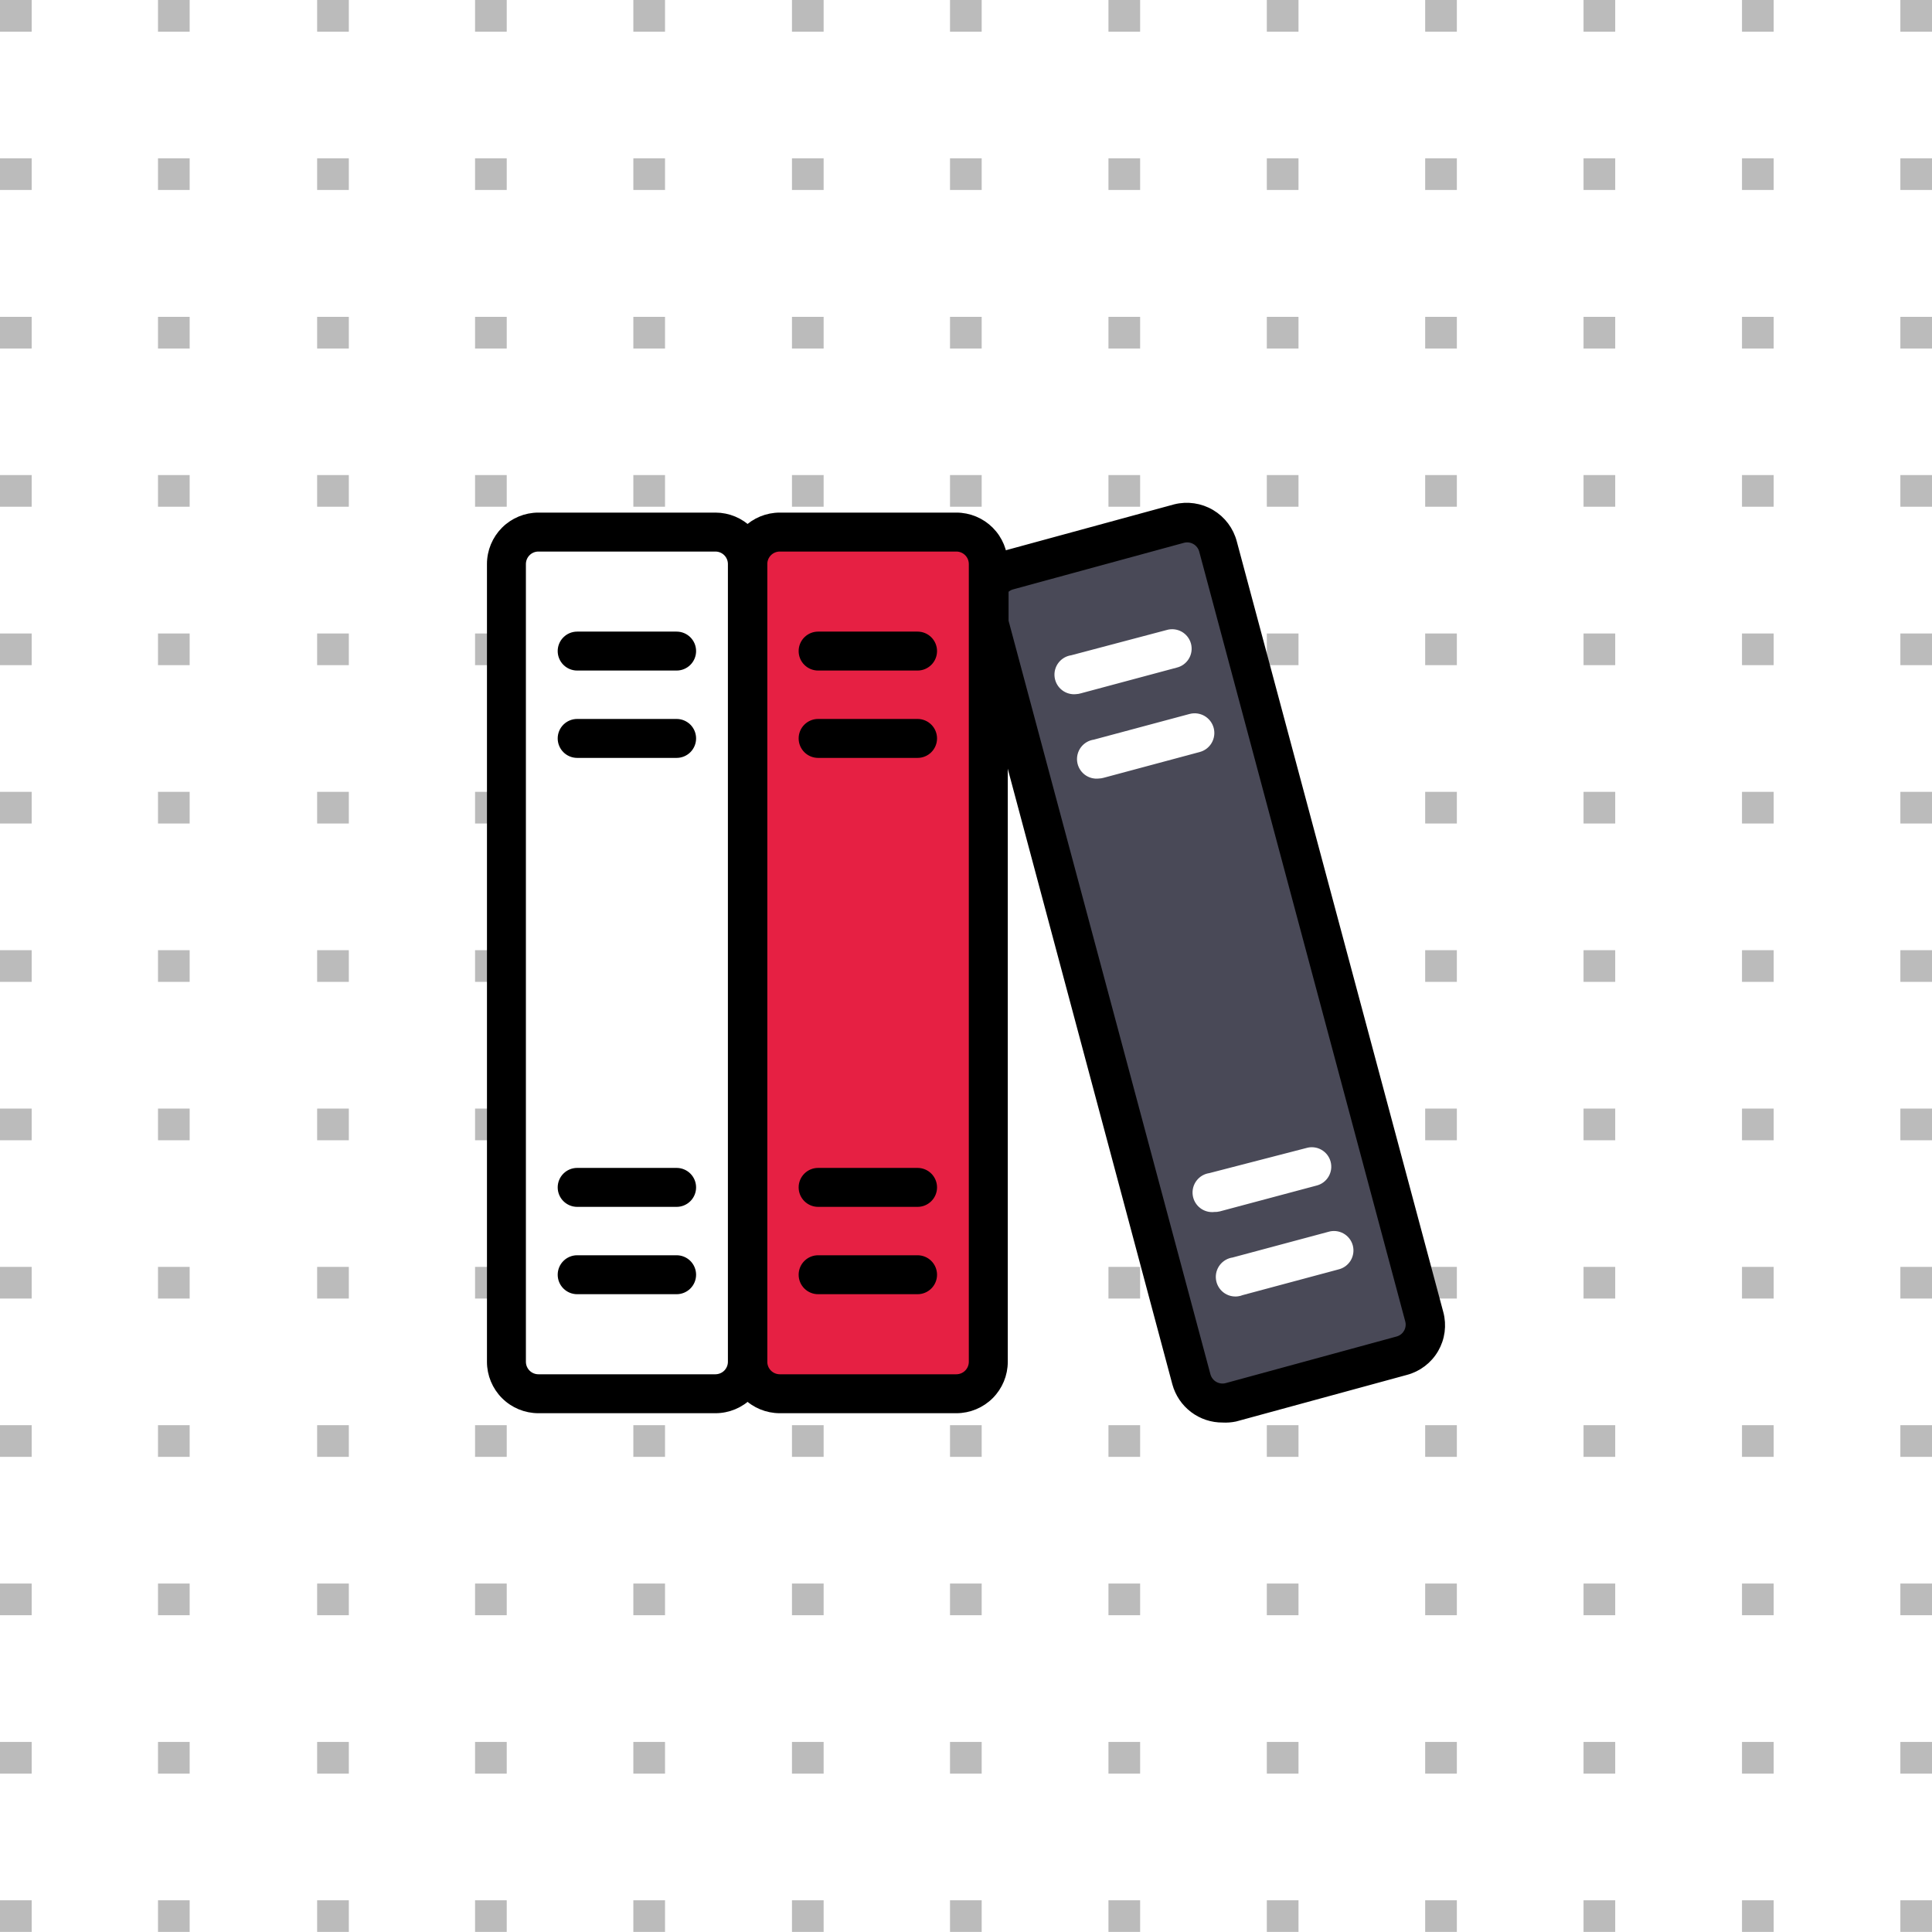 <svg width="122" height="122" viewBox="0 0 122 122" fill="none" xmlns="http://www.w3.org/2000/svg">
<rect width="122" height="122" fill="white"/>
<g clip-path="url(#clip0_1273_16021)">
<rect width="2" height="2" fill="#BBBBBB"/>
<rect width="2" height="2" transform="translate(9.977)" fill="#BBBBBB"/>
<rect width="2" height="2" transform="translate(20.027)" fill="#BBBBBB"/>
<rect width="2" height="2" transform="translate(29.998)" fill="#BBBBBB"/>
<rect width="2" height="2" transform="translate(39.994)" fill="#BBBBBB"/>
<rect width="2" height="2" transform="translate(50.01)" fill="#BBBBBB"/>
<rect width="2" height="2" transform="translate(59.99)" fill="#BBBBBB"/>
<rect width="2" height="2" transform="translate(69.996)" fill="#BBBBBB"/>
<rect width="2" height="2" transform="translate(79.996)" fill="#BBBBBB"/>
<rect width="2" height="2" transform="translate(89.996)" fill="#BBBBBB"/>
<rect width="2" height="2" transform="translate(99.996)" fill="#BBBBBB"/>
<rect width="2" height="2" transform="translate(110.002)" fill="#BBBBBB"/>
<rect width="2" height="2" transform="translate(120.002)" fill="#BBBBBB"/>
<rect width="2" height="2" transform="translate(0 9.996)" fill="#BBBBBB"/>
<rect width="2" height="2" transform="translate(9.977 9.996)" fill="#BBBBBB"/>
<rect width="2" height="2" transform="translate(59.99 9.996)" fill="#BBBBBB"/>
<rect width="2" height="2" transform="translate(69.996 9.996)" fill="#BBBBBB"/>
<rect width="2" height="2" transform="translate(79.996 9.996)" fill="#BBBBBB"/>
<rect width="2" height="2" transform="translate(89.996 9.996)" fill="#BBBBBB"/>
<rect width="2" height="2" transform="translate(20.027 9.996)" fill="#BBBBBB"/>
<rect width="2" height="2" transform="translate(29.998 9.996)" fill="#BBBBBB"/>
<rect width="2" height="2" transform="translate(39.994 9.996)" fill="#BBBBBB"/>
<rect width="2" height="2" transform="translate(50.01 9.996)" fill="#BBBBBB"/>
<rect width="2" height="2" transform="translate(99.996 9.996)" fill="#BBBBBB"/>
<rect width="2" height="2" transform="translate(110.002 9.996)" fill="#BBBBBB"/>
<rect width="2" height="2" transform="translate(59.99 20.008)" fill="#BBBBBB"/>
<rect width="2" height="2" transform="translate(69.996 20.008)" fill="#BBBBBB"/>
<rect width="2" height="2" transform="translate(79.996 20.008)" fill="#BBBBBB"/>
<rect width="2" height="2" transform="translate(89.996 20.008)" fill="#BBBBBB"/>
<rect width="2" height="2" transform="translate(120.002 9.996)" fill="#BBBBBB"/>
<rect width="2" height="2" transform="translate(0 20.008)" fill="#BBBBBB"/>
<rect width="2" height="2" transform="translate(9.977 20.008)" fill="#BBBBBB"/>
<rect width="2" height="2" transform="translate(20.027 20.008)" fill="#BBBBBB"/>
<rect width="2" height="2" transform="translate(29.998 20.008)" fill="#BBBBBB"/>
<rect width="2" height="2" transform="translate(59.99 29.998)" fill="#BBBBBB"/>
<rect width="2" height="2" transform="translate(69.996 29.998)" fill="#BBBBBB"/>
<rect width="2" height="2" transform="translate(79.996 29.998)" fill="#BBBBBB"/>
<rect width="2" height="2" transform="translate(89.996 29.998)" fill="#BBBBBB"/>
<rect width="2" height="2" transform="translate(39.994 20.008)" fill="#BBBBBB"/>
<rect width="2" height="2" transform="translate(50.01 20.008)" fill="#BBBBBB"/>
<rect width="2" height="2" transform="translate(99.996 20.008)" fill="#BBBBBB"/>
<rect width="2" height="2" transform="translate(110.002 20.008)" fill="#BBBBBB"/>
<rect width="2" height="2" transform="translate(120.002 20.008)" fill="#BBBBBB"/>
<rect width="2" height="2" transform="translate(59.99 40.002)" fill="#BBBBBB"/>
<rect width="2" height="2" transform="translate(69.996 40.002)" fill="#BBBBBB"/>
<rect width="2" height="2" transform="translate(79.996 40.002)" fill="#BBBBBB"/>
<rect width="2" height="2" transform="translate(89.996 40.002)" fill="#BBBBBB"/>
<rect width="2" height="2" transform="translate(0 29.998)" fill="#BBBBBB"/>
<rect width="2" height="2" transform="translate(9.977 29.998)" fill="#BBBBBB"/>
<rect width="2" height="2" transform="translate(20.027 29.998)" fill="#BBBBBB"/>
<rect width="2" height="2" transform="translate(29.998 29.998)" fill="#BBBBBB"/>
<rect width="2" height="2" transform="translate(39.994 29.998)" fill="#BBBBBB"/>
<rect width="2" height="2" transform="translate(50.01 29.998)" fill="#BBBBBB"/>
<rect width="2" height="2" transform="translate(59.99 50.002)" fill="#BBBBBB"/>
<rect width="2" height="2" transform="translate(69.996 50.002)" fill="#BBBBBB"/>
<rect width="2" height="2" transform="translate(79.996 50.002)" fill="#BBBBBB"/>
<rect width="2" height="2" transform="translate(89.996 50.002)" fill="#BBBBBB"/>
<rect width="2" height="2" transform="translate(99.996 29.998)" fill="#BBBBBB"/>
<rect width="2" height="2" transform="translate(110.002 29.998)" fill="#BBBBBB"/>
<rect width="2" height="2" transform="translate(120.002 29.998)" fill="#BBBBBB"/>
<rect width="2" height="2" transform="translate(0 40.002)" fill="#BBBBBB"/>
<rect width="2" height="2" transform="translate(9.977 40.002)" fill="#BBBBBB"/>
<rect width="2" height="2" transform="translate(59.99 60.002)" fill="#BBBBBB"/>
<rect width="2" height="2" transform="translate(59.99 99.996)" fill="#BBBBBB"/>
<rect width="2" height="2" transform="translate(69.996 60.002)" fill="#BBBBBB"/>
<rect width="2" height="2" transform="translate(69.996 99.996)" fill="#BBBBBB"/>
<rect width="2" height="2" transform="translate(79.996 60.002)" fill="#BBBBBB"/>
<rect width="2" height="2" transform="translate(79.996 99.996)" fill="#BBBBBB"/>
<rect width="2" height="2" transform="translate(89.996 60.002)" fill="#BBBBBB"/>
<rect width="2" height="2" transform="translate(89.996 99.996)" fill="#BBBBBB"/>
<rect width="2" height="2" transform="translate(20.027 40.002)" fill="#BBBBBB"/>
<rect width="2" height="2" transform="translate(29.998 40.002)" fill="#BBBBBB"/>
<rect width="2" height="2" transform="translate(39.994 40.002)" fill="#BBBBBB"/>
<rect width="2" height="2" transform="translate(50.01 40.002)" fill="#BBBBBB"/>
<rect width="2" height="2" transform="translate(99.996 40.002)" fill="#BBBBBB"/>
<rect width="2" height="2" transform="translate(110.002 40.002)" fill="#BBBBBB"/>
<rect width="2" height="2" transform="translate(59.99 70.004)" fill="#BBBBBB"/>
<rect width="2" height="2" transform="translate(59.99 109.998)" fill="#BBBBBB"/>
<rect width="2" height="2" transform="translate(69.996 70.004)" fill="#BBBBBB"/>
<rect width="2" height="2" transform="translate(69.996 109.998)" fill="#BBBBBB"/>
<rect width="2" height="2" transform="translate(79.996 70.004)" fill="#BBBBBB"/>
<rect width="2" height="2" transform="translate(79.996 109.998)" fill="#BBBBBB"/>
<rect width="2" height="2" transform="translate(89.996 70.004)" fill="#BBBBBB"/>
<rect width="2" height="2" transform="translate(89.996 109.998)" fill="#BBBBBB"/>
<rect width="2" height="2" transform="translate(120.002 40.002)" fill="#BBBBBB"/>
<rect width="2" height="2" transform="translate(0 50.002)" fill="#BBBBBB"/>
<rect width="2" height="2" transform="translate(9.977 50.002)" fill="#BBBBBB"/>
<rect width="2" height="2" transform="translate(20.027 50.002)" fill="#BBBBBB"/>
<rect width="2" height="2" transform="translate(29.998 50.002)" fill="#BBBBBB"/>
<rect width="2" height="2" transform="translate(59.99 80)" fill="#BBBBBB"/>
<rect width="2" height="2" transform="translate(59.99 119.994)" fill="#BBBBBB"/>
<rect width="2" height="2" transform="translate(69.996 80)" fill="#BBBBBB"/>
<rect width="2" height="2" transform="translate(69.996 119.994)" fill="#BBBBBB"/>
<rect width="2" height="2" transform="translate(79.996 80)" fill="#BBBBBB"/>
<rect width="2" height="2" transform="translate(79.996 119.994)" fill="#BBBBBB"/>
<rect width="2" height="2" transform="translate(89.996 80)" fill="#BBBBBB"/>
<rect width="2" height="2" transform="translate(89.996 119.994)" fill="#BBBBBB"/>
<rect width="2" height="2" transform="translate(39.994 50.002)" fill="#BBBBBB"/>
<rect width="2" height="2" transform="translate(50.01 50.002)" fill="#BBBBBB"/>
<rect width="2" height="2" transform="translate(99.996 50.002)" fill="#BBBBBB"/>
<rect width="2" height="2" transform="translate(110.002 50.002)" fill="#BBBBBB"/>
<rect width="2" height="2" transform="translate(120.002 50.002)" fill="#BBBBBB"/>
<rect width="2" height="2" transform="translate(59.99 89.996)" fill="#BBBBBB"/>
<rect width="2" height="2" transform="translate(69.996 89.996)" fill="#BBBBBB"/>
<rect width="2" height="2" transform="translate(79.996 89.996)" fill="#BBBBBB"/>
<rect width="2" height="2" transform="translate(89.996 89.996)" fill="#BBBBBB"/>
<rect width="2" height="2" transform="translate(0 60.002)" fill="#BBBBBB"/>
<rect width="2" height="2" transform="translate(0 99.996)" fill="#BBBBBB"/>
<rect width="2" height="2" transform="translate(9.977 60.002)" fill="#BBBBBB"/>
<rect width="2" height="2" transform="translate(9.977 99.996)" fill="#BBBBBB"/>
<rect width="2" height="2" transform="translate(20.027 60.002)" fill="#BBBBBB"/>
<rect width="2" height="2" transform="translate(20.027 99.996)" fill="#BBBBBB"/>
<rect width="2" height="2" transform="translate(29.998 60.002)" fill="#BBBBBB"/>
<rect width="2" height="2" transform="translate(29.998 99.996)" fill="#BBBBBB"/>
<rect width="2" height="2" transform="translate(39.994 60.002)" fill="#BBBBBB"/>
<rect width="2" height="2" transform="translate(39.994 99.996)" fill="#BBBBBB"/>
<rect width="2" height="2" transform="translate(50.01 60.002)" fill="#BBBBBB"/>
<rect width="2" height="2" transform="translate(50.01 99.996)" fill="#BBBBBB"/>
<rect width="2" height="2" transform="translate(99.996 60.002)" fill="#BBBBBB"/>
<rect width="2" height="2" transform="translate(99.996 99.996)" fill="#BBBBBB"/>
<rect width="2" height="2" transform="translate(110.002 60.002)" fill="#BBBBBB"/>
<rect width="2" height="2" transform="translate(110.002 99.996)" fill="#BBBBBB"/>
<rect width="2" height="2" transform="translate(120.002 60.002)" fill="#BBBBBB"/>
<rect width="2" height="2" transform="translate(120.002 99.996)" fill="#BBBBBB"/>
<rect width="2" height="2" transform="translate(0 70.004)" fill="#BBBBBB"/>
<rect width="2" height="2" transform="translate(0 109.998)" fill="#BBBBBB"/>
<rect width="2" height="2" transform="translate(9.977 70.004)" fill="#BBBBBB"/>
<rect width="2" height="2" transform="translate(9.977 109.998)" fill="#BBBBBB"/>
<rect width="2" height="2" transform="translate(20.027 70.004)" fill="#BBBBBB"/>
<rect width="2" height="2" transform="translate(20.027 109.998)" fill="#BBBBBB"/>
<rect width="2" height="2" transform="translate(29.998 70.004)" fill="#BBBBBB"/>
<rect width="2" height="2" transform="translate(29.998 109.998)" fill="#BBBBBB"/>
<rect width="2" height="2" transform="translate(39.994 70.004)" fill="#BBBBBB"/>
<rect width="2" height="2" transform="translate(39.994 109.998)" fill="#BBBBBB"/>
<rect width="2" height="2" transform="translate(50.01 70.004)" fill="#BBBBBB"/>
<rect width="2" height="2" transform="translate(50.01 109.998)" fill="#BBBBBB"/>
<rect width="2" height="2" transform="translate(99.996 70.004)" fill="#BBBBBB"/>
<rect width="2" height="2" transform="translate(99.996 109.998)" fill="#BBBBBB"/>
<rect width="2" height="2" transform="translate(110.002 70.004)" fill="#BBBBBB"/>
<rect width="2" height="2" transform="translate(110.002 109.998)" fill="#BBBBBB"/>
<rect width="2" height="2" transform="translate(120.002 70.004)" fill="#BBBBBB"/>
<rect width="2" height="2" transform="translate(120.002 109.998)" fill="#BBBBBB"/>
<rect width="2" height="2" transform="translate(0 80)" fill="#BBBBBB"/>
<rect width="2" height="2" transform="translate(0 119.994)" fill="#BBBBBB"/>
<rect width="2" height="2" transform="translate(9.977 80)" fill="#BBBBBB"/>
<rect width="2" height="2" transform="translate(9.977 119.994)" fill="#BBBBBB"/>
<rect width="2" height="2" transform="translate(20.027 80)" fill="#BBBBBB"/>
<rect width="2" height="2" transform="translate(20.027 119.994)" fill="#BBBBBB"/>
<rect width="2" height="2" transform="translate(29.998 80)" fill="#BBBBBB"/>
<rect width="2" height="2" transform="translate(29.998 119.994)" fill="#BBBBBB"/>
<rect width="2" height="2" transform="translate(39.994 80)" fill="#BBBBBB"/>
<rect width="2" height="2" transform="translate(39.994 119.994)" fill="#BBBBBB"/>
<rect width="2" height="2" transform="translate(50.01 80)" fill="#BBBBBB"/>
<rect width="2" height="2" transform="translate(50.01 119.994)" fill="#BBBBBB"/>
<rect width="2" height="2" transform="translate(99.996 80)" fill="#BBBBBB"/>
<rect width="2" height="2" transform="translate(99.996 119.994)" fill="#BBBBBB"/>
<rect width="2" height="2" transform="translate(110.002 80)" fill="#BBBBBB"/>
<rect width="2" height="2" transform="translate(110.002 119.994)" fill="#BBBBBB"/>
<rect width="2" height="2" transform="translate(120.002 80)" fill="#BBBBBB"/>
<rect width="2" height="2" transform="translate(120.002 119.994)" fill="#BBBBBB"/>
<rect width="2" height="2" transform="translate(0 89.996)" fill="#BBBBBB"/>
<rect width="2" height="2" transform="translate(9.977 89.996)" fill="#BBBBBB"/>
<rect width="2" height="2" transform="translate(20.027 89.996)" fill="#BBBBBB"/>
<rect width="2" height="2" transform="translate(29.998 89.996)" fill="#BBBBBB"/>
<rect width="2" height="2" transform="translate(39.994 89.996)" fill="#BBBBBB"/>
<rect width="2" height="2" transform="translate(50.01 89.996)" fill="#BBBBBB"/>
<rect width="2" height="2" transform="translate(99.996 89.996)" fill="#BBBBBB"/>
<rect width="2" height="2" transform="translate(110.002 89.996)" fill="#BBBBBB"/>
<rect width="2" height="2" transform="translate(120.002 89.996)" fill="#BBBBBB"/>
</g>
<path d="M47.194 35.617V85.993C47.194 86.526 46.982 87.038 46.606 87.416C46.23 87.795 45.719 88.008 45.185 88.011H33.997C33.462 88.011 32.949 87.799 32.57 87.42C32.192 87.041 31.979 86.528 31.979 85.993V35.617C31.979 35.352 32.031 35.09 32.133 34.845C32.234 34.6 32.383 34.378 32.57 34.191C32.949 33.812 33.462 33.599 33.997 33.599H45.185C45.719 33.602 46.23 33.816 46.606 34.194C46.982 34.572 47.194 35.084 47.194 35.617Z" fill="white"/>
<path d="M60.391 33.599H49.213C48.098 33.599 47.195 34.503 47.195 35.617V85.993C47.195 87.108 48.098 88.011 49.213 88.011H60.391C61.506 88.011 62.409 87.108 62.409 85.993V35.617C62.409 34.503 61.506 33.599 60.391 33.599Z" fill="#E62043"/>
<path d="M88.516 85.631L77.74 88.57C77.223 88.704 76.674 88.63 76.211 88.362C75.749 88.094 75.411 87.655 75.271 87.139L62.417 39.252V36.921C62.543 36.682 62.717 36.471 62.928 36.303C63.138 36.134 63.382 36.011 63.642 35.941L74.419 33.002C74.936 32.867 75.485 32.942 75.947 33.209C76.409 33.477 76.747 33.917 76.887 34.432L89.947 83.172C90.081 83.687 90.006 84.235 89.738 84.696C89.47 85.157 89.031 85.493 88.516 85.631Z" fill="#494957"/>
<path d="M45.186 88.99H33.998C33.203 88.99 32.44 88.675 31.878 88.112C31.316 87.55 31 86.788 31 85.993V35.617C31 34.822 31.316 34.06 31.878 33.497C32.44 32.935 33.203 32.619 33.998 32.619H45.186C45.979 32.622 46.739 32.939 47.299 33.501C47.859 34.063 48.174 34.824 48.174 35.617V85.993C48.174 86.786 47.859 87.547 47.299 88.109C46.739 88.671 45.979 88.988 45.186 88.99ZM33.998 34.579C33.722 34.579 33.458 34.688 33.264 34.883C33.069 35.078 32.959 35.342 32.959 35.617V85.993C32.959 86.268 33.069 86.532 33.264 86.727C33.458 86.922 33.722 87.031 33.998 87.031H45.186C45.46 87.028 45.721 86.918 45.914 86.724C46.106 86.529 46.215 86.266 46.215 85.993V35.617C46.215 35.343 46.106 35.081 45.914 34.886C45.721 34.692 45.46 34.581 45.186 34.579H33.998Z" fill="black" stroke="black" stroke-width="0.5"/>
<path d="M42.726 42.093H36.447C36.187 42.093 35.938 41.99 35.754 41.806C35.57 41.622 35.467 41.373 35.467 41.113C35.467 40.853 35.57 40.604 35.754 40.421C35.938 40.237 36.187 40.134 36.447 40.134H42.726C42.986 40.134 43.235 40.237 43.419 40.421C43.603 40.604 43.706 40.853 43.706 41.113C43.706 41.373 43.603 41.622 43.419 41.806C43.235 41.99 42.986 42.093 42.726 42.093Z" fill="black" stroke="black" stroke-width="0.5"/>
<path d="M42.726 47.609H36.447C36.187 47.609 35.938 47.506 35.754 47.322C35.57 47.138 35.467 46.889 35.467 46.629C35.467 46.369 35.57 46.12 35.754 45.936C35.938 45.753 36.187 45.65 36.447 45.65H42.726C42.986 45.65 43.235 45.753 43.419 45.936C43.603 46.12 43.706 46.369 43.706 46.629C43.706 46.889 43.603 47.138 43.419 47.322C43.235 47.506 42.986 47.609 42.726 47.609Z" fill="black" stroke="black" stroke-width="0.5"/>
<path d="M42.726 75.96H36.447C36.187 75.96 35.938 75.856 35.754 75.672C35.57 75.489 35.467 75.24 35.467 74.98C35.467 74.72 35.57 74.471 35.754 74.287C35.938 74.103 36.187 74 36.447 74H42.726C42.986 74 43.235 74.103 43.419 74.287C43.603 74.471 43.706 74.72 43.706 74.98C43.706 75.24 43.603 75.489 43.419 75.672C43.235 75.856 42.986 75.96 42.726 75.96Z" fill="black" stroke="black" stroke-width="0.5"/>
<path d="M42.726 81.475H36.447C36.187 81.475 35.938 81.372 35.754 81.188C35.57 81.005 35.467 80.755 35.467 80.496C35.467 80.236 35.57 79.987 35.754 79.803C35.938 79.619 36.187 79.516 36.447 79.516H42.726C42.986 79.516 43.235 79.619 43.419 79.803C43.603 79.987 43.706 80.236 43.706 80.496C43.706 80.755 43.603 81.005 43.419 81.188C43.235 81.372 42.986 81.475 42.726 81.475Z" fill="black" stroke="black" stroke-width="0.5"/>
<path d="M60.39 88.99H49.241C48.446 88.99 47.683 88.675 47.121 88.112C46.559 87.55 46.243 86.788 46.243 85.993V35.617C46.243 34.822 46.559 34.06 47.121 33.497C47.683 32.935 48.446 32.619 49.241 32.619H60.39C61.185 32.619 61.947 32.935 62.51 33.497C63.072 34.06 63.388 34.822 63.388 35.617V85.993C63.388 86.788 63.072 87.55 62.51 88.112C61.947 88.675 61.185 88.99 60.39 88.99ZM49.241 34.579C48.966 34.579 48.701 34.688 48.507 34.883C48.312 35.078 48.203 35.342 48.203 35.617V85.993C48.203 86.268 48.312 86.532 48.507 86.727C48.701 86.922 48.966 87.031 49.241 87.031H60.39C60.665 87.031 60.929 86.922 61.124 86.727C61.319 86.532 61.428 86.268 61.428 85.993V35.617C61.428 35.342 61.319 35.078 61.124 34.883C60.929 34.688 60.665 34.579 60.39 34.579H49.241Z" fill="black" stroke="black" stroke-width="0.5"/>
<path d="M57.942 42.093H51.662C51.402 42.093 51.153 41.99 50.969 41.806C50.785 41.623 50.682 41.373 50.682 41.114C50.682 40.854 50.785 40.605 50.969 40.421C51.153 40.237 51.402 40.134 51.662 40.134H57.942C58.201 40.134 58.451 40.237 58.634 40.421C58.818 40.605 58.921 40.854 58.921 41.114C58.921 41.373 58.818 41.623 58.634 41.806C58.451 41.99 58.201 42.093 57.942 42.093Z" fill="black" stroke="black" stroke-width="0.5"/>
<path d="M57.942 47.609H51.662C51.402 47.609 51.153 47.506 50.969 47.322C50.785 47.138 50.682 46.889 50.682 46.629C50.682 46.369 50.785 46.12 50.969 45.937C51.153 45.753 51.402 45.65 51.662 45.65H57.942C58.201 45.65 58.451 45.753 58.634 45.937C58.818 46.12 58.921 46.369 58.921 46.629C58.921 46.889 58.818 47.138 58.634 47.322C58.451 47.506 58.201 47.609 57.942 47.609Z" fill="black" stroke="black" stroke-width="0.5"/>
<path d="M57.942 75.96H51.662C51.402 75.96 51.153 75.856 50.969 75.672C50.785 75.489 50.682 75.24 50.682 74.98C50.682 74.72 50.785 74.471 50.969 74.287C51.153 74.103 51.402 74 51.662 74H57.942C58.201 74 58.451 74.103 58.634 74.287C58.818 74.471 58.921 74.72 58.921 74.98C58.921 75.24 58.818 75.489 58.634 75.672C58.451 75.856 58.201 75.96 57.942 75.96Z" fill="black" stroke="black" stroke-width="0.5"/>
<path d="M57.942 81.475H51.662C51.402 81.475 51.153 81.372 50.969 81.188C50.785 81.005 50.682 80.755 50.682 80.496C50.682 80.236 50.785 79.987 50.969 79.803C51.153 79.619 51.402 79.516 51.662 79.516H57.942C58.201 79.516 58.451 79.619 58.634 79.803C58.818 79.987 58.921 80.236 58.921 80.496C58.921 80.755 58.818 81.005 58.634 81.188C58.451 81.372 58.201 81.475 57.942 81.475Z" fill="black" stroke="black" stroke-width="0.5"/>
<path d="M77.212 89.579C76.546 89.585 75.895 89.37 75.364 88.968C74.832 88.565 74.449 87.998 74.273 87.355L61.469 39.468C61.458 39.383 61.458 39.298 61.469 39.213V36.93C61.468 36.766 61.508 36.605 61.586 36.46C61.779 36.109 62.042 35.8 62.359 35.554C62.676 35.309 63.04 35.13 63.428 35.03L74.205 32.091C74.976 31.897 75.793 32.016 76.477 32.421C77.162 32.827 77.658 33.486 77.859 34.256L90.898 82.917C91.001 83.297 91.026 83.694 90.975 84.084C90.923 84.474 90.795 84.85 90.597 85.191C90.4 85.531 90.137 85.829 89.823 86.068C89.51 86.306 89.153 86.481 88.773 86.581L77.996 89.52C77.739 89.574 77.475 89.594 77.212 89.579ZM63.399 39.086L76.193 86.845C76.229 86.977 76.29 87.101 76.373 87.209C76.456 87.318 76.559 87.409 76.678 87.477C76.796 87.545 76.927 87.589 77.062 87.607C77.198 87.625 77.335 87.616 77.467 87.58L88.244 84.641C88.375 84.607 88.499 84.547 88.607 84.465C88.715 84.383 88.806 84.28 88.874 84.162C88.943 84.045 88.987 83.915 89.005 83.78C89.023 83.645 89.014 83.508 88.978 83.377L75.968 34.765C75.897 34.503 75.725 34.279 75.491 34.142C75.257 34.005 74.978 33.965 74.714 34.031L63.938 36.969C63.745 37.015 63.571 37.117 63.438 37.263V39.086H63.399Z" fill="black" stroke="black" stroke-width="0.5"/>
<path d="M67.951 43.582C67.691 43.616 67.429 43.545 67.221 43.385C67.014 43.226 66.878 42.99 66.844 42.73C66.81 42.47 66.881 42.208 67.041 42C67.201 41.792 67.437 41.657 67.697 41.623L73.731 40.026C73.857 39.987 73.989 39.975 74.12 39.988C74.251 40.002 74.377 40.042 74.493 40.105C74.608 40.169 74.709 40.255 74.79 40.359C74.871 40.462 74.93 40.581 74.965 40.708C74.999 40.835 75.007 40.967 74.989 41.098C74.971 41.228 74.927 41.353 74.859 41.466C74.792 41.579 74.702 41.677 74.596 41.754C74.49 41.832 74.369 41.887 74.241 41.917L68.177 43.543C68.103 43.565 68.028 43.578 67.951 43.582Z" fill="white" stroke="white" stroke-width="0.5"/>
<path d="M69.375 48.912C69.115 48.945 68.852 48.875 68.644 48.715C68.437 48.555 68.301 48.319 68.267 48.059C68.234 47.8 68.305 47.537 68.464 47.329C68.624 47.122 68.86 46.986 69.12 46.952L75.184 45.326C75.31 45.293 75.442 45.284 75.571 45.302C75.7 45.319 75.825 45.362 75.938 45.427C76.05 45.493 76.149 45.58 76.228 45.683C76.308 45.787 76.365 45.905 76.399 46.031C76.432 46.157 76.441 46.289 76.423 46.418C76.406 46.547 76.363 46.672 76.298 46.785C76.232 46.898 76.145 46.996 76.042 47.076C75.938 47.155 75.82 47.213 75.694 47.246L69.629 48.873C69.546 48.897 69.461 48.91 69.375 48.912Z" fill="white" stroke="white" stroke-width="0.5"/>
<path d="M76.671 76.283C76.411 76.317 76.148 76.246 75.941 76.086C75.733 75.926 75.598 75.691 75.564 75.431C75.53 75.171 75.601 74.908 75.761 74.701C75.921 74.493 76.156 74.357 76.416 74.324L82.549 72.737C82.675 72.698 82.807 72.685 82.938 72.699C83.069 72.712 83.195 72.752 83.31 72.816C83.425 72.879 83.526 72.966 83.608 73.069C83.689 73.173 83.748 73.291 83.782 73.418C83.816 73.545 83.825 73.678 83.807 73.808C83.788 73.938 83.744 74.064 83.677 74.176C83.609 74.289 83.52 74.387 83.413 74.465C83.307 74.542 83.187 74.597 83.058 74.627L76.965 76.254C76.869 76.278 76.77 76.288 76.671 76.283Z" fill="white" stroke="white" stroke-width="0.5"/>
<path d="M78.14 81.612C78.011 81.629 77.881 81.62 77.756 81.587C77.63 81.553 77.513 81.495 77.41 81.416C77.203 81.256 77.067 81.02 77.033 80.76C76.999 80.5 77.07 80.238 77.23 80.03C77.39 79.823 77.626 79.687 77.885 79.653L83.95 78.027C84.075 77.988 84.208 77.975 84.338 77.989C84.469 78.003 84.596 78.043 84.711 78.106C84.826 78.17 84.927 78.256 85.008 78.359C85.089 78.463 85.149 78.582 85.183 78.709C85.217 78.835 85.225 78.968 85.207 79.098C85.189 79.228 85.145 79.354 85.078 79.467C85.01 79.579 84.92 79.677 84.814 79.755C84.708 79.832 84.587 79.888 84.459 79.918L78.395 81.544C78.314 81.578 78.228 81.601 78.14 81.612Z" fill="white" stroke="white" stroke-width="0.5"/>
<defs>
<clipPath id="clip0_1273_16021">
<rect width="122" height="122" fill="white"/>
</clipPath>
</defs>
</svg>

